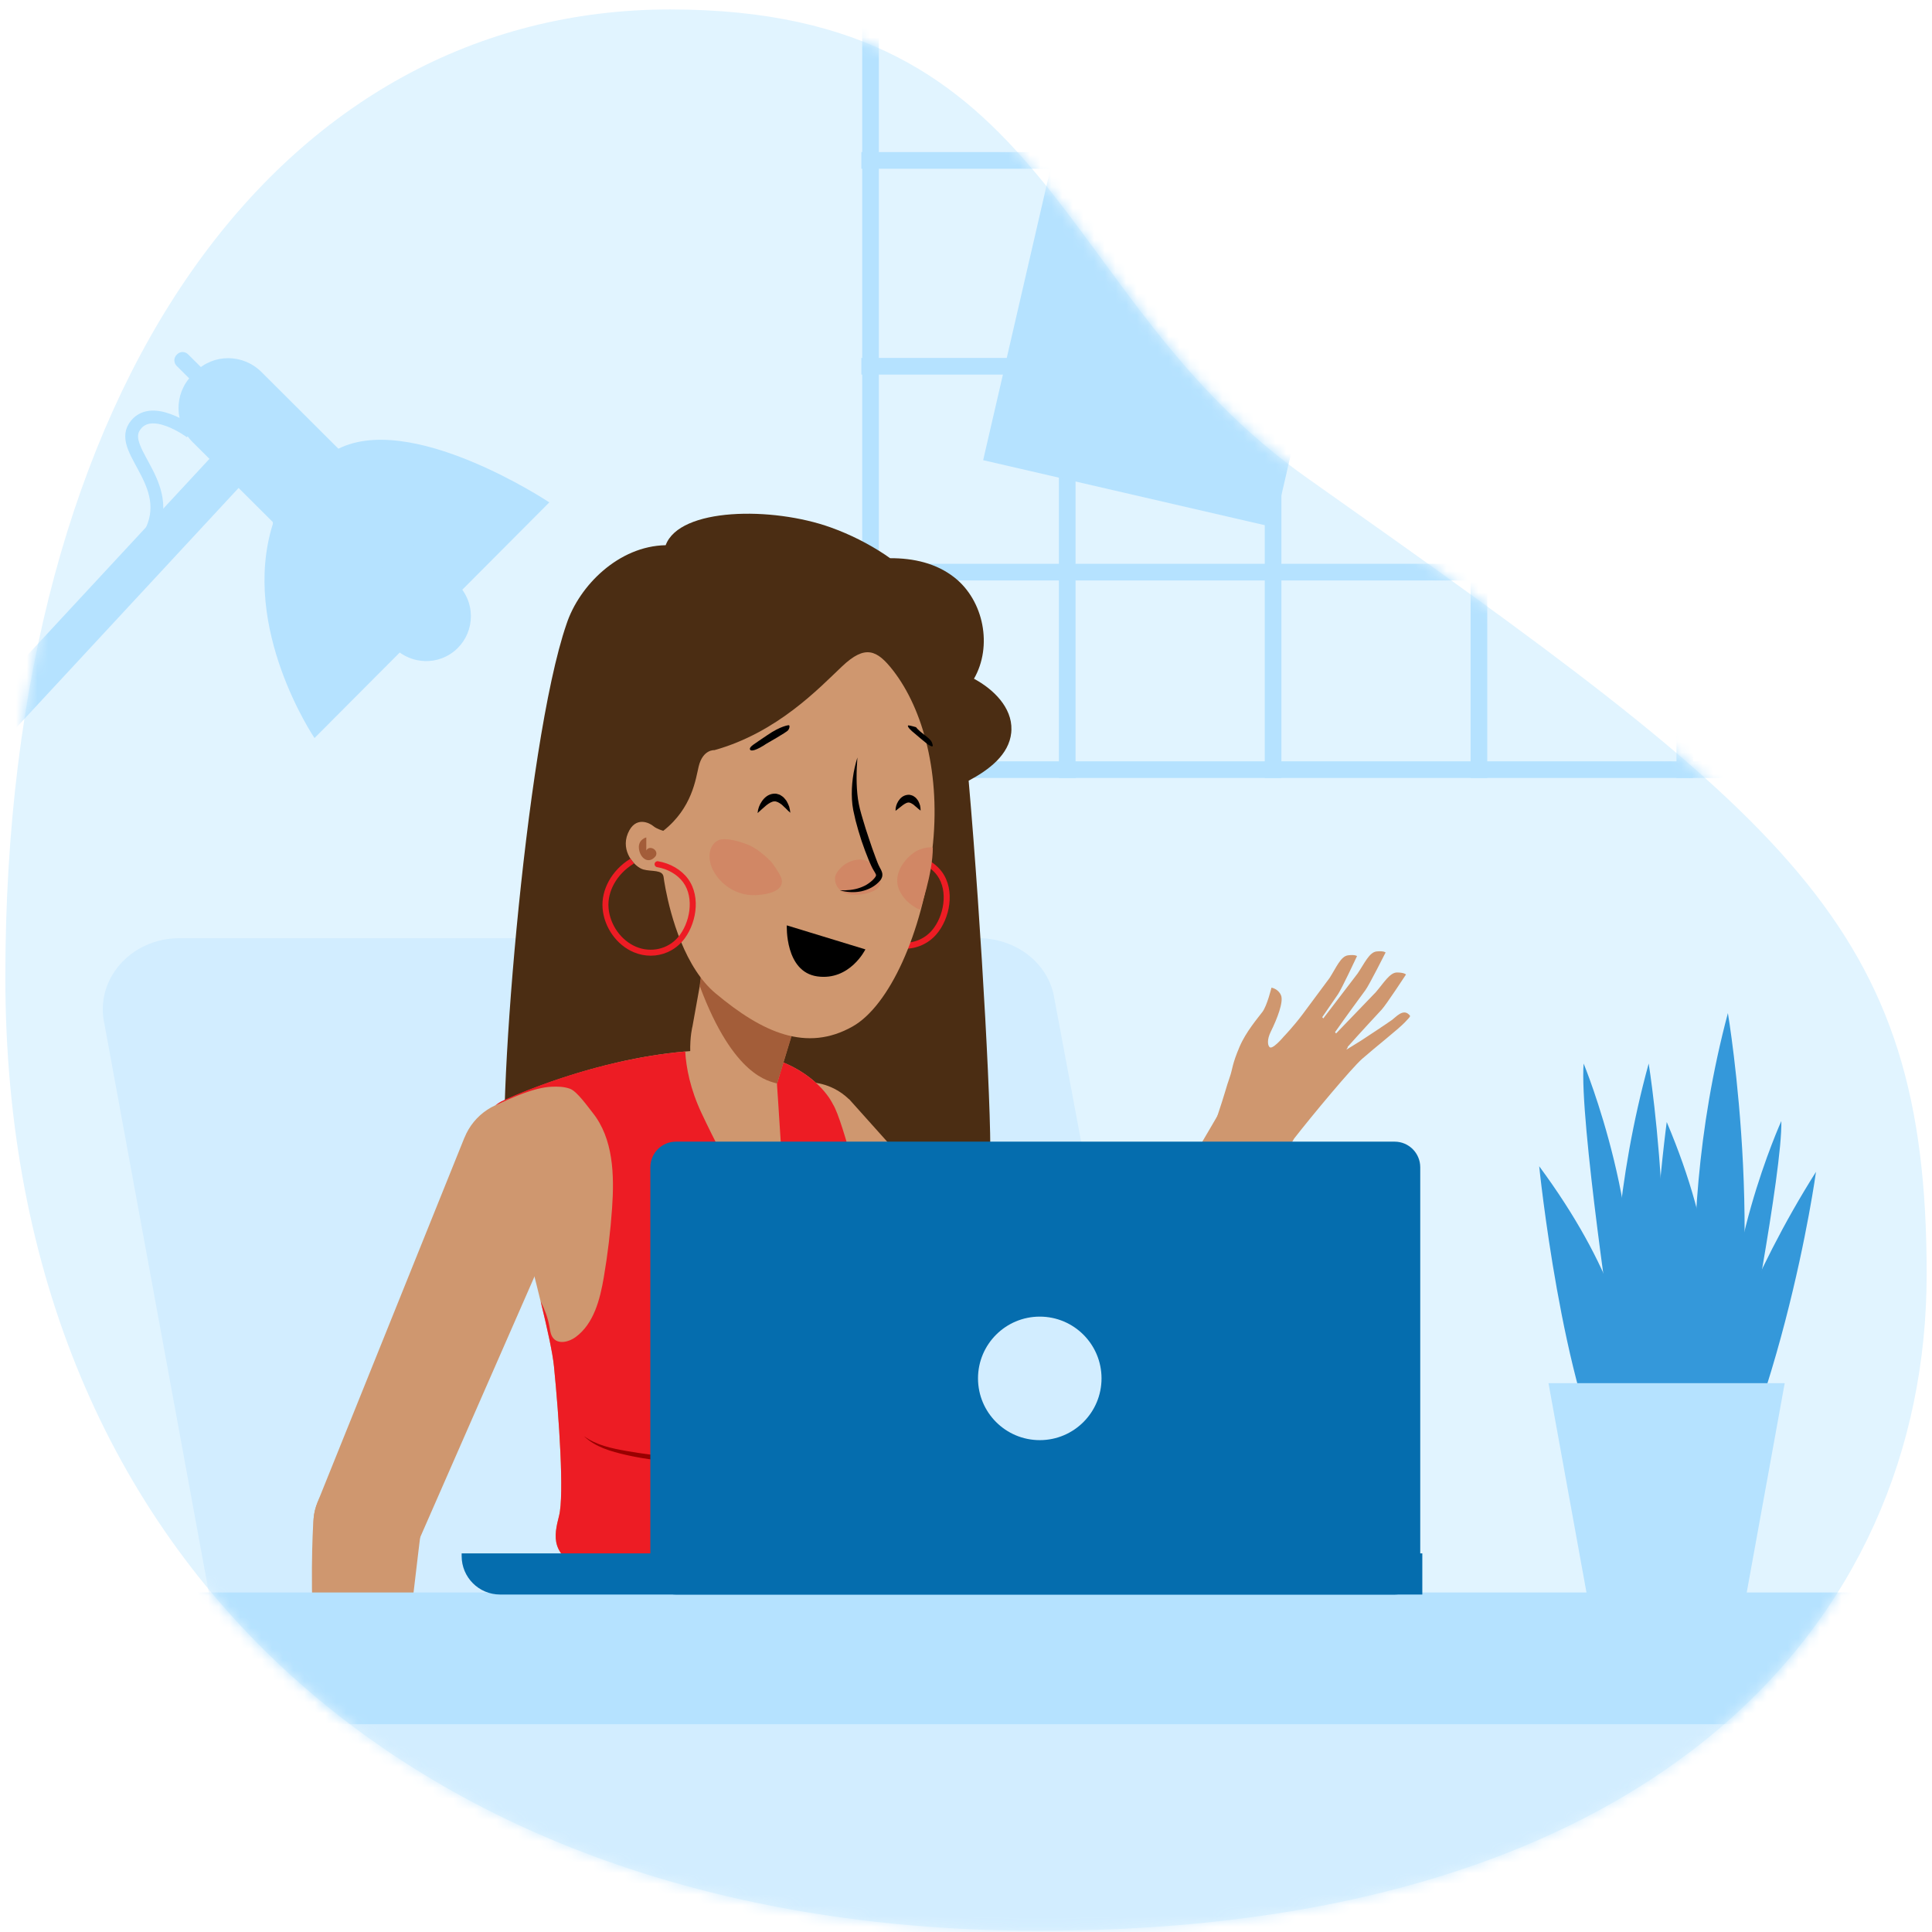 <svg viewBox="0 0 181 181" fill="none" xmlns="http://www.w3.org/2000/svg">
<path fill-rule="evenodd" clip-rule="evenodd" d="M180.5 119.364C180.5 86.584 167.774 76.766 122.434 44.76C98.339 27.75 99.188 0.885 62.777 0.885C26.365 0.885 0.5 35.935 0.5 91.532C0.5 147.129 39.867 180.885 97.367 180.885C154.867 180.885 180.5 152.144 180.5 119.364Z" fill="#E1F4FF"/>
<mask id="mask0_601_16980" style="mask-type:luminance" maskUnits="userSpaceOnUse" x="0" y="0" width="181" height="181">
<path fill-rule="evenodd" clip-rule="evenodd" d="M180.5 119.364C180.5 86.584 167.774 76.766 122.434 44.76C98.339 27.75 99.188 0.885 62.777 0.885C26.365 0.885 0.5 35.935 0.5 91.532C0.5 147.129 39.867 180.885 97.367 180.885C154.867 180.885 180.5 152.144 180.5 119.364Z" fill="white"/>
</mask>
<g mask="url(#mask0_601_16980)">
<rect x="81.557" y="-80.621" width="152.726" height="152.726" rx="4.02" stroke="#B5E2FF" stroke-width="1.56"/>
<path d="M99.983 -81.401V72.885" stroke="#B5E2FF" stroke-width="1.56"/>
<path d="M119.269 -81.401V72.885" stroke="#B5E2FF" stroke-width="1.56"/>
<path d="M138.554 -81.401V72.885" stroke="#B5E2FF" stroke-width="1.56"/>
<path d="M157.841 -81.401V72.885" stroke="#B5E2FF" stroke-width="1.56"/>
<path d="M177.126 -81.401V72.885" stroke="#B5E2FF" stroke-width="1.56"/>
<path d="M80.697 53.599H234.983" stroke="#B5E2FF" stroke-width="1.56"/>
<path d="M80.697 34.313H234.983" stroke="#B5E2FF" stroke-width="1.56"/>
<path d="M80.697 15.028H234.983" stroke="#B5E2FF" stroke-width="1.56"/>
<path fill-rule="evenodd" clip-rule="evenodd" d="M119.355 49.402L129.333 6.182L102.086 -0.109L92.107 43.112L119.355 49.402Z" fill="#B5E2FF"/>
<path d="M105.316 168.087L113.224 233.529" stroke="#B5E2FF" stroke-width="2.4" stroke-linecap="round" stroke-linejoin="round"/>
<path d="M134.74 168.087L142.648 233.529" stroke="#B5E2FF" stroke-width="2.4" stroke-linecap="round" stroke-linejoin="round"/>
<path d="M70.951 168.087L63.043 233.529" stroke="#B5E2FF" stroke-width="2.4" stroke-linecap="round" stroke-linejoin="round"/>
<path d="M41.451 168.087L33.543 233.529" stroke="#B5E2FF" stroke-width="2.4" stroke-linecap="round" stroke-linejoin="round"/>
<path fill-rule="evenodd" clip-rule="evenodd" d="M113.299 171.185L98.696 93.106C97.985 90.063 95.057 87.895 91.67 87.895H16.819C12.218 87.895 8.831 91.814 9.793 95.983L23.601 171.185H113.299Z" fill="#D2EDFF"/>
<path fill-rule="evenodd" clip-rule="evenodd" d="M106.574 171.185L91.971 93.106C91.26 90.063 88.333 87.895 84.945 87.895H32.684C28.083 87.895 24.696 91.814 25.657 95.983L39.466 171.185H106.574Z" fill="#D2EDFF"/>
<path fill-rule="evenodd" clip-rule="evenodd" d="M37.163 170.948H131.462C133.612 170.948 135.371 169.168 135.371 166.993V155.492C135.371 153.318 133.612 151.538 131.462 151.538H37.163C35.013 151.538 33.253 153.318 33.253 155.492V167.026C33.253 169.168 35.013 170.948 37.163 170.948Z" fill="#D2EDFF"/>
<path fill-rule="evenodd" clip-rule="evenodd" d="M46.244 171.161H135.143C137.294 171.161 139.053 169.381 139.053 167.206V155.705C139.053 153.53 137.294 151.751 135.143 151.751H46.244C44.094 151.751 42.335 153.53 42.335 155.705V167.239C42.335 169.381 44.094 171.161 46.244 171.161Z" fill="#D2EDFF"/>
<path fill-rule="evenodd" clip-rule="evenodd" d="M99.971 257.328H99.972C99.972 257.328 143.782 183.618 144.229 168.425H144.228C144.229 168.394 144.234 168.363 144.235 168.332C144.356 163.565 140.592 159.602 135.824 159.479C131.057 159.358 127.093 163.123 126.972 167.89C126.962 168.26 126.984 168.622 127.019 168.981H127.008C127.325 172.413 117.953 183.888 114.684 191.82C106.221 212.342 111.561 209.197 95.193 252.203C94.355 253.996 94.152 254.455 94.107 254.557C94.106 254.563 94.103 254.567 94.101 254.572C94.097 254.58 94.096 254.584 94.096 254.584C93.862 255.157 93.788 255.803 93.921 256.455C94.276 258.212 95.989 259.349 97.746 258.992C98.738 258.791 99.532 258.157 99.971 257.328" fill="#CF976F"/>
<path fill-rule="evenodd" clip-rule="evenodd" d="M118.35 235.519C119.563 232.998 127.387 217.662 130.383 212.184C133.377 206.706 141.377 188.615 144.012 182.674C144.956 180.546 146.967 176.146 147.944 173.184L147.94 173.184C148.256 172.415 148.506 171.607 148.677 170.762C150.142 163.541 145.475 156.501 138.254 155.036C131.032 153.572 123.992 158.239 122.527 165.46C122.503 165.579 122.486 165.696 122.465 165.815L122.461 165.813C121.434 170.372 120.159 175.798 118.633 180.055C115.611 188.485 111.417 198.913 109.266 205.146C107.116 211.379 96.438 241.641 96.438 241.641L94.344 246.758C94.344 246.758 103.443 250.604 104.544 251.193C105.645 251.782 109.909 253.333 110.884 253.213C110.884 253.213 117.138 238.04 118.35 235.519" fill="#111B34"/>
<path fill-rule="evenodd" clip-rule="evenodd" d="M143.363 164.352C142.156 161.861 139.908 160.22 137.397 159.682L137.399 159.664C115.38 154.95 100.385 152.884 77.897 152.309C78.001 151.769 78.096 151.27 78.14 151.033C78.504 149.098 60.862 144.969 59.968 146.519C57.961 149.995 54.381 156.173 52.317 159.731C49.334 164.873 49.04 170.727 51.428 174.731C54.166 179.327 60.969 180.308 65.792 180.749C73.064 181.414 80.62 180.988 87.897 180.468C98.103 179.737 108.311 178.52 118.523 177.704C123.896 177.275 129.598 176.357 134.998 176.725C136.452 176.827 137.952 176.569 139.357 175.887C143.648 173.808 145.442 168.644 143.363 164.352" fill="#CF976F"/>
<path fill-rule="evenodd" clip-rule="evenodd" d="M137.07 154.851C137.032 154.847 136.985 154.841 136.935 154.837C136.928 154.836 136.921 154.835 136.914 154.834C132.909 154.429 94.725 150.802 87.586 150.54C85.919 150.479 83.463 150.364 80.656 150.223C80.811 149.423 80.965 148.616 81.03 148.27C81.474 145.908 59.946 140.871 58.854 142.762C56.405 147.003 52.037 154.543 49.519 158.884C45.879 165.159 45.519 172.301 48.432 177.189C51.502 182.338 58.838 183.703 64.284 184.356C72.285 185.316 80.607 184.697 88.65 184.224C94.943 183.854 101.232 183.186 107.5 182.775C113.471 182.385 119.444 182.023 125.42 181.716C131.749 181.391 135.324 181.45 135.324 181.445C142.527 181.598 148.581 175.987 148.928 168.748C149.266 161.668 144.02 155.617 137.07 154.851" fill="#111B34"/>
<path fill-rule="evenodd" clip-rule="evenodd" d="M133.523 170.752L133.514 170.756C133.159 169.879 132.661 169.044 131.999 168.294C128.847 164.716 123.391 164.372 119.812 167.525C116.668 170.296 116.024 174.845 118.053 178.336H118.051C119.751 181.336 115.924 195.648 116.202 204.221C116.924 226.409 120.499 218.937 123.253 264.87C123.225 266.846 123.228 267.348 123.229 267.461C123.23 267.466 123.23 267.473 123.23 267.479V267.491H123.231C123.253 268.109 123.451 268.729 123.839 269.27C124.886 270.724 126.914 271.056 128.371 270.01C129.192 269.418 129.655 268.514 129.715 267.577C129.715 267.577 139.138 186.726 133.713 171.269C133.711 171.26 133.707 171.252 133.705 171.244C133.644 171.075 133.586 170.904 133.523 170.752" fill="#CF976F"/>
<path fill-rule="evenodd" clip-rule="evenodd" d="M136.94 214.817C137.409 208.591 137.256 190.083 137.206 183.585C137.188 181.256 136.953 176.52 136.849 172.051L136.846 172.052C136.77 169.831 136.143 167.598 134.902 165.566C131.065 159.276 122.854 157.288 116.565 161.126C111.506 164.213 109.233 170.129 110.534 175.598L110.53 175.598C110.862 177.206 111.217 178.955 111.556 180.741C111.379 181.073 111.622 181.563 111.415 181.898C111.192 182.26 110.64 182.176 110.269 182.385C110.055 182.506 109.907 182.734 109.884 182.978C109.868 183.144 109.91 183.313 109.998 183.454C110.038 183.522 110.09 183.583 110.15 183.633C110.239 183.71 110.346 183.764 110.43 183.848C110.661 184.081 110.695 184.566 110.634 184.868C110.458 185.736 110.203 186.018 110.533 186.212C110.862 186.407 111.745 186.439 111.745 186.439C111.745 186.439 111.602 187.436 111.722 187.736C111.843 188.037 112.049 187.877 112.049 187.877C112.049 187.877 111.605 188.7 111.904 188.819C112.064 188.884 112.47 188.784 112.814 188.679C112.881 189.266 112.938 189.84 112.983 190.395C113.708 199.322 114.19 210.552 114.801 217.117C115.413 223.683 118.171 253.243 118.171 253.243L118.373 258.768C118.373 258.768 128.25 258.519 129.495 258.6C130.741 258.683 135.265 258.336 136.103 257.825C136.103 257.825 135.541 243.834 135.606 241.037C135.67 238.241 136.472 221.043 136.94 214.817" fill="#1A2E52"/>
<path fill-rule="evenodd" clip-rule="evenodd" d="M134.146 173.565C133.955 169.8 131.377 166.731 127.956 165.716C108.839 160.076 98.089 157.306 79.653 155.073C79.81 154.271 80.078 152.889 80.147 152.521C80.512 150.585 59.747 146.457 58.853 148.007C56.846 151.484 53.266 157.662 51.202 161.219C48.218 166.361 47.925 172.214 50.312 176.219C53.043 180.801 59.814 181.788 64.625 182.233C72.698 182.98 80.744 182.578 88.829 182.457C95.286 182.361 101.744 182.29 108.201 182.269C109.196 182.266 124.238 182.681 124.267 182.545C124.817 182.624 125.384 182.656 125.96 182.626C130.723 182.385 134.388 178.328 134.146 173.565" fill="#CF976F"/>
<path fill-rule="evenodd" clip-rule="evenodd" d="M125.854 159.381L125.83 159.376C122.147 158.718 90.729 153.258 80.376 151.81C80.574 150.82 80.923 148.833 81.029 148.27C81.473 145.908 58.5 140.871 57.407 142.762C54.958 147.003 50.589 154.543 48.072 158.884C44.431 165.159 44.072 172.301 46.985 177.189C49.738 181.808 56.009 183.32 60.931 184.094C69.821 185.491 78.909 184.905 87.875 185.06C95.066 185.184 102.257 185.348 109.447 185.524C113.203 185.616 116.959 185.72 120.714 185.812L123.64 185.885L123.643 185.853C130.229 185.797 135.917 180.876 136.752 174.161C137.627 167.128 132.857 160.696 125.985 159.404C125.948 159.397 125.902 159.388 125.854 159.381Z" fill="#1A2E52"/>
<path fill-rule="evenodd" clip-rule="evenodd" d="M91.247 63.588C93 60.547 92.175 56.273 89.417 54.102C87.707 52.757 85.582 52.287 83.383 52.294C83.243 52.191 83.1 52.088 82.951 51.989C81.354 50.924 79.626 50.059 77.821 49.41C72.353 47.446 63.662 47.544 62.364 51.077C57.958 51.159 54.266 54.861 53.078 58.452C49.16 69.771 46.364 105.879 47.477 110.711C48.316 114.358 60.161 115.354 63.28 115.901C67.248 116.597 71.341 116.723 75.353 116.424C78.183 116.214 85.419 115.812 88.096 114.834C90.93 113.801 92.411 112.494 92.729 109.385C93.026 106.488 91.952 86.921 90.749 73.141C92.691 72.107 94.532 70.69 94.739 68.638C94.747 68.55 94.753 68.46 94.755 68.369C94.817 66.286 93.084 64.572 91.247 63.588" fill="#4B2D13"/>
<path fill-rule="evenodd" clip-rule="evenodd" d="M60.773 152.912C60.773 152.912 55.591 151.734 50.364 156.059C47.283 158.608 45.669 162.532 45.273 167.576C44.231 180.817 60.773 152.912 60.773 152.912Z" stroke="black" stroke-width="0.5"/>
<path fill-rule="evenodd" clip-rule="evenodd" d="M120.945 105.379C120.562 103.406 118.652 102.117 116.68 102.499C115.619 102.704 114.76 103.354 114.248 104.214L114.244 104.212C114.244 104.212 109.33 112.704 106.589 116.974C103.848 121.245 96.531 131.172 96.531 131.172L96.533 131.173C96.139 131.722 95.848 132.356 95.696 133.058C95.108 135.792 96.848 138.484 99.581 139.072C101.681 139.524 103.753 138.599 104.869 136.908L104.873 136.911C104.873 136.911 107.101 133.613 110.445 126.985C113.137 121.654 120.581 107.789 120.581 107.789L120.58 107.789C120.961 107.077 121.11 106.234 120.945 105.379" fill="#CF976F"/>
<path fill-rule="evenodd" clip-rule="evenodd" d="M104.442 130.778L104.443 130.776L79.891 103.356C79.883 103.348 79.875 103.34 79.868 103.331L79.543 102.968L79.533 102.977C79.128 102.583 78.657 102.243 78.125 101.978C75.348 100.594 71.974 101.723 70.59 104.5C69.507 106.675 69.969 109.209 71.55 110.874L71.546 110.878L96.961 137.597L96.963 137.596C97.642 138.317 98.538 138.848 99.58 139.072C102.314 139.66 105.006 137.921 105.594 135.188C105.945 133.557 105.465 131.942 104.442 130.778" fill="#CF976F"/>
<path fill-rule="evenodd" clip-rule="evenodd" d="M130.432 95.536C130.053 95.815 127.836 97.284 127.475 97.513C127.23 97.668 126.444 98.148 126.132 98.342L126.27 98.108L126.248 98.083C127.346 96.846 129.126 94.922 129.446 94.581C129.848 94.155 131.721 91.297 131.721 91.297C131.721 91.297 131.579 91.115 130.894 91.106C130.21 91.098 129.658 92.063 128.891 92.954L125.172 96.819L125.072 96.702C126.013 95.356 127.638 93.138 127.925 92.754C128.275 92.284 129.81 89.231 129.81 89.231C129.81 89.231 129.648 89.066 128.968 89.136C128.287 89.206 127.848 90.228 127.188 91.201L123.973 95.411L123.873 95.294C124.549 94.302 125.183 93.383 125.35 93.146C125.686 92.667 127.133 89.571 127.133 89.571C127.133 89.571 126.967 89.412 126.288 89.5C125.609 89.589 125.2 90.624 124.567 91.615L124.533 91.661L124.547 91.634C124.538 91.649 124.529 91.663 124.52 91.678L122.028 95.034C121.163 96.188 120.26 97.121 120.26 97.121C120.26 97.121 119.125 98.484 118.906 98.056C118.906 98.056 118.873 98.019 118.842 97.942C118.84 97.937 118.838 97.93 118.836 97.923C118.825 97.894 118.816 97.856 118.808 97.817C118.802 97.787 118.8 97.753 118.797 97.72C118.793 97.677 118.789 97.633 118.792 97.582C118.797 97.348 118.862 97.042 119.061 96.638C119.633 95.48 120.271 93.867 120.013 93.248C119.755 92.629 119.118 92.528 119.118 92.528C119.118 92.528 118.71 94.219 118.266 94.806C117.823 95.394 116.725 96.672 116.136 98.05C115.394 99.785 115.496 100.118 115.191 100.97C114.885 101.823 114.788 102.355 114.014 104.657L114.018 104.659C113.747 105.301 113.656 106.028 113.799 106.764C114.181 108.737 116.091 110.027 118.064 109.645C119.108 109.442 119.957 108.81 120.472 107.97L120.474 107.971L121.24 106.668C122.953 104.466 126.629 100.063 127.612 99.198C128.801 98.152 130.994 96.426 131.602 95.792C132.21 95.158 132.144 95.199 132.013 95.062C131.451 94.475 130.774 95.285 130.432 95.536" fill="#CF976F"/>
<path fill-rule="evenodd" clip-rule="evenodd" d="M48.924 103.05C46.497 102.965 44.381 104.437 43.522 106.566L43.517 106.564L29.738 140.769L29.74 140.77C29.365 141.687 29.253 142.723 29.481 143.764C30.079 146.495 32.778 148.224 35.509 147.626C37.139 147.269 38.41 146.163 39.044 144.75L39.047 144.751L53.821 111.039C53.825 111.029 53.83 111.019 53.834 111.009L54.03 110.562L54.018 110.557C54.208 110.025 54.322 109.456 54.343 108.861C54.451 105.76 52.025 103.159 48.924 103.05" fill="#CF976F"/>
<path fill-rule="evenodd" clip-rule="evenodd" d="M39.371 141.598C38.773 138.867 36.074 137.137 33.343 137.736C31.101 138.226 29.537 140.133 29.378 142.311L29.376 142.311C29.376 142.311 29.041 146.276 29.356 153.693C29.609 159.66 29.877 175.395 29.877 175.395L29.878 175.394C29.893 176.202 30.174 177.01 30.736 177.675C32.033 179.211 34.328 179.405 35.864 178.108C36.689 177.411 37.123 176.426 37.15 175.425L37.154 175.424C37.154 175.424 37.299 165.614 37.607 160.549C37.916 155.484 39.458 143.248 39.458 143.248L39.453 143.248C39.514 142.711 39.493 142.155 39.371 141.598" fill="#CF976F"/>
<path fill-rule="evenodd" clip-rule="evenodd" d="M37.548 176.42C37.342 175.227 36.997 174.258 36.997 174.258L36.996 174.258C36.856 173.803 36.624 173.367 36.297 172.98C35.001 171.444 32.705 171.25 31.169 172.547C30.299 173.282 29.86 174.338 29.879 175.394L29.877 175.395L30.009 186.19C30.027 187.405 31.611 190.154 31.611 190.154C31.611 190.154 32.867 192.534 33.124 193.118C33.382 193.702 35.329 196.064 35.329 196.064C35.329 196.064 35.642 195.988 35.88 195.599C36.117 195.21 35.415 194.436 35.122 193.976C34.828 193.518 34.78 193.181 34.78 193.181C35.175 193.648 36.029 194.437 36.029 194.437C36.029 194.437 36.332 194.181 36.425 193.677C36.519 193.174 35.209 191.735 34.761 190.982C34.313 190.228 34.045 188.57 34.045 188.57C34.045 188.57 34.689 189.11 35.116 189.504C35.542 189.898 36.946 190.834 36.946 190.834C37.308 190.481 37.044 189.667 36.66 189.378C36.275 189.09 34.452 187.378 34.219 187.102C33.987 186.827 34.033 185.375 34.221 184.649C34.41 183.925 35.693 183.266 35.693 183.266C35.693 183.266 35.49 184.812 35.582 186.149C35.673 187.486 36.523 188.462 36.794 188.28C37.065 188.098 36.985 187.157 37.025 185.959C37.067 184.695 37.604 181.962 37.766 180.809C38.041 178.844 37.754 177.613 37.548 176.42" fill="#CF976F"/>
<path fill-rule="evenodd" clip-rule="evenodd" d="M78.027 103.443C78.027 103.443 75.582 97.902 65.662 98.408C57.097 98.845 49.368 102.126 47.254 103.086C46.978 103.185 46.733 103.349 46.638 103.425C45.608 104.255 51.416 123.18 51.899 128.001C52.381 132.822 52.863 140.055 52.381 141.982C51.899 143.912 51.416 145.84 55.274 147.287C59.131 148.733 61.849 150.254 70.702 150.179C77.95 150.118 80.345 148.733 80.345 148.733C80.345 148.733 84.202 147.768 83.72 144.876C83.238 141.982 82.274 140.055 82.274 136.68C82.274 136.68 82.756 130.412 85.166 125.59C87.577 120.769 83.238 118.358 81.309 114.501C81.309 114.501 78.991 104.89 78.027 103.443Z" fill="#CF976F"/>
<path fill-rule="evenodd" clip-rule="evenodd" d="M78.027 103.443C78.027 103.443 76.876 100.837 72.954 99.362L72.447 101.024C72.447 101.024 73.207 111.89 73.184 113.971C73.162 116.05 73.182 117.141 72.573 116.686C71.965 116.23 68.097 109.328 65.734 104.305C64.656 102.016 64.284 100.016 64.195 98.511C56.223 99.213 49.215 102.163 47.222 103.066C46.946 103.166 46.435 103.503 46.435 103.548C47.962 102.822 50.058 101.885 51.649 101.812C52.243 101.784 52.852 101.798 53.41 102.004C54.064 102.246 55.082 103.699 55.519 104.243C57.466 106.677 57.56 110.076 57.343 113.185C57.192 115.35 56.934 117.505 56.57 119.645C56.214 121.739 55.639 124.006 53.928 125.265C53.311 125.717 52.35 125.962 51.847 125.386C51.587 125.089 51.543 124.669 51.474 124.28C51.329 123.461 51.031 122.682 50.657 121.925C51.288 124.53 51.773 126.747 51.898 128.001C52.381 132.822 52.863 140.055 52.381 141.982C51.898 143.912 51.416 145.84 55.273 147.287C59.131 148.733 61.849 150.254 70.702 150.179C77.95 150.118 80.345 148.733 80.345 148.733C80.345 148.733 84.202 147.768 83.72 144.876C83.238 141.982 82.273 140.055 82.273 136.68C82.273 136.68 82.756 130.412 85.166 125.59C87.577 120.769 83.238 118.358 81.309 114.501C81.309 114.501 78.991 104.889 78.027 103.443Z" fill="#ED1C24"/>
<path fill-rule="evenodd" clip-rule="evenodd" d="M82.8 134.056C82.578 135.788 82.483 137.548 82.788 139.256C83.021 140.96 83.849 142.592 83.924 144.427C83.969 145.339 83.724 146.272 83.218 147.026C82.717 147.768 81.874 148.363 80.969 148.302C81.867 148.247 82.605 147.639 83.018 146.898C83.455 146.161 83.638 145.293 83.553 144.448C83.417 142.733 82.605 141.12 82.313 139.333C82.037 137.555 82.131 135.747 82.435 134.001C82.741 132.25 83.286 130.583 83.826 128.902C83.478 130.633 83.025 132.318 82.8 134.056Z" fill="#990000"/>
<path fill-rule="evenodd" clip-rule="evenodd" d="M67.334 136.734C65.901 136.93 64.43 136.997 62.976 136.928C61.52 136.83 60.074 136.629 58.658 136.306C57.261 135.987 55.767 135.574 54.711 134.544C55.888 135.408 57.324 135.696 58.731 135.942C60.147 136.188 61.571 136.388 63.001 136.449C64.433 136.556 65.858 136.483 67.298 136.367C68.733 136.263 70.206 136.152 71.64 136.406C70.191 136.351 68.768 136.555 67.334 136.734Z" fill="#990000"/>
<path fill-rule="evenodd" clip-rule="evenodd" d="M65.846 90.762L64.874 96.16C64.874 96.16 63.879 99.809 66.199 104.822C68.519 109.834 72.317 116.723 72.914 117.178C73.511 117.632 73.492 116.543 73.514 114.467C73.536 112.391 72.789 101.545 72.789 101.545L74.305 96.501L65.846 90.762Z" fill="#CF976F"/>
<path fill-rule="evenodd" clip-rule="evenodd" d="M65.551 92.365C68.743 100.936 72.104 101.28 72.805 101.51C72.805 101.508 72.804 101.5 72.804 101.5L74.338 96.499L65.731 90.682L65.551 92.365Z" fill="#A35D39"/>
<path fill-rule="evenodd" clip-rule="evenodd" d="M88.247 81.683C87.802 81.074 87.13 80.588 86.362 80.293C86.337 80.483 86.309 80.673 86.282 80.862C86.9 81.122 87.437 81.521 87.796 82.012C88.877 83.492 88.418 85.868 87.311 87.16C86.59 88.001 85.515 88.409 84.433 88.31C84.366 88.491 84.3 88.67 84.231 88.847C84.405 88.869 84.58 88.885 84.753 88.885C85.883 88.885 86.977 88.409 87.735 87.524C88.976 86.076 89.524 83.431 88.247 81.683" fill="#ED1C24"/>
<path fill-rule="evenodd" clip-rule="evenodd" d="M83.683 62.832C82.159 60.863 81.055 60.384 78.9 62.42C76.745 64.455 72.842 68.624 66.928 70.278C66.928 70.278 65.849 70.185 65.455 71.81C65.184 72.924 64.863 75.697 62.141 77.835C62.141 77.835 61.533 77.671 61.202 77.39C60.872 77.109 59.527 76.392 58.823 78.076C58.119 79.76 59.476 81.237 60.269 81.457C61.062 81.677 62.081 81.444 62.17 82.168C62.243 82.757 62.958 87.528 65.212 90.961C65.732 91.754 66.335 92.474 67.03 93.056C71.461 96.765 75.573 98.59 79.873 96.168C83.292 94.242 86.408 87.495 87.341 79.641C88.178 72.587 86.487 66.454 83.683 62.832" fill="#CF976F"/>
<path fill-rule="evenodd" clip-rule="evenodd" d="M73.873 67.942C73.873 67.942 73.15 68.002 71.888 68.87C70.625 69.738 70.2 69.946 70.259 70.195C70.32 70.444 70.868 70.3 71.819 69.664C71.819 69.664 73.683 68.608 73.832 68.418C73.981 68.228 74.02 67.916 73.873 67.942" fill="black"/>
<path fill-rule="evenodd" clip-rule="evenodd" d="M85.821 68.128C85.821 68.128 85.304 67.975 85.133 67.96C84.963 67.945 85.082 68.189 85.438 68.501C85.793 68.812 86.812 69.665 86.96 69.757C87.109 69.847 87.448 70.064 87.379 69.793C87.308 69.521 87.291 69.364 86.631 68.869C85.972 68.376 85.821 68.128 85.821 68.128" fill="black"/>
<path fill-rule="evenodd" clip-rule="evenodd" d="M87.391 79.396C87.391 79.396 86.432 79.258 85.512 79.955C84.592 80.652 83.631 82.039 84.253 83.396C84.875 84.754 86.193 85.229 86.193 85.229C86.193 85.229 87.401 81.838 87.391 79.396" fill="#D18765"/>
<path fill-rule="evenodd" clip-rule="evenodd" d="M82.148 81.422C82.148 81.422 81.498 80.384 80.308 80.543C79.12 80.701 78.39 81.594 78.255 82.079C78.121 82.564 78.382 83.475 79.41 83.747C80.439 84.019 81.99 83.604 82.345 83.086C82.699 82.568 82.148 81.422 82.148 81.422" fill="#D18765"/>
<path fill-rule="evenodd" clip-rule="evenodd" d="M72.293 80.781C72.293 80.781 71.177 79.575 70.105 79.149C69.032 78.723 67.915 78.488 67.371 78.691C66.826 78.893 66.234 79.646 66.567 80.923C66.901 82.201 68.517 84.032 70.946 83.854C73.374 83.675 73.405 82.68 73.147 82.131C72.89 81.581 72.293 80.781 72.293 80.781" fill="#D18765"/>
<path fill-rule="evenodd" clip-rule="evenodd" d="M80.327 70.964C80.227 72.273 80.205 73.58 80.375 74.841C80.419 75.155 80.485 75.462 80.556 75.767C80.637 76.078 80.722 76.389 80.817 76.699C80.998 77.319 81.19 77.938 81.402 78.55C81.601 79.167 81.819 79.779 82.046 80.383C82.161 80.686 82.267 80.984 82.409 81.244C82.479 81.383 82.58 81.53 82.644 81.762C82.673 81.882 82.674 82.023 82.641 82.151C82.604 82.274 82.547 82.381 82.485 82.461C81.988 83.057 81.345 83.356 80.669 83.507C79.993 83.64 79.31 83.587 78.676 83.413C79.332 83.428 79.986 83.378 80.576 83.164C80.87 83.06 81.15 82.926 81.395 82.746C81.633 82.575 81.885 82.354 82.017 82.144C82.082 82.033 82.081 81.989 82.058 81.919C82.029 81.835 81.948 81.704 81.858 81.559C81.672 81.253 81.543 80.937 81.41 80.636C81.157 80.023 80.93 79.404 80.716 78.78C80.514 78.151 80.32 77.52 80.157 76.878C80.078 76.556 80.006 76.232 79.939 75.907C79.875 75.572 79.832 75.233 79.815 74.896C79.745 73.55 79.933 72.221 80.327 70.964" fill="black"/>
<path fill-rule="evenodd" clip-rule="evenodd" d="M70.975 76.173C71.005 75.775 71.147 75.402 71.378 75.067C71.602 74.741 71.961 74.398 72.496 74.356C72.561 74.354 72.626 74.349 72.691 74.354L72.878 74.4C72.939 74.419 73.003 74.435 73.059 74.459L73.21 74.554C73.425 74.676 73.541 74.856 73.676 75.02C73.776 75.198 73.868 75.379 73.933 75.564C73.981 75.757 74.028 75.946 74.043 76.142C73.883 76.015 73.756 75.88 73.629 75.749C73.501 75.62 73.363 75.51 73.248 75.389C72.983 75.188 72.746 75.059 72.538 75.078C72.326 75.084 72.059 75.236 71.794 75.445C71.531 75.657 71.271 75.911 70.975 76.173" fill="black"/>
<path fill-rule="evenodd" clip-rule="evenodd" d="M83.899 75.963C83.89 75.639 83.983 75.337 84.153 75.061C84.318 74.795 84.601 74.5 85.057 74.462C85.17 74.449 85.277 74.466 85.382 74.501C85.492 74.527 85.578 74.576 85.656 74.635C85.833 74.742 85.918 74.889 86.021 75.027C86.093 75.172 86.159 75.32 86.199 75.47C86.226 75.627 86.252 75.779 86.246 75.939C86.107 75.847 86 75.748 85.894 75.651C85.789 75.556 85.677 75.48 85.588 75.39C85.379 75.246 85.216 75.169 85.1 75.183C84.979 75.182 84.782 75.282 84.575 75.434C84.369 75.587 84.157 75.773 83.899 75.963" fill="black"/>
<path fill-rule="evenodd" clip-rule="evenodd" d="M81.075 88.944C81.075 88.944 79.624 91.901 76.571 91.474C73.518 91.047 73.711 86.693 73.711 86.693L81.075 88.944Z" fill="black"/>
<path fill-rule="evenodd" clip-rule="evenodd" d="M60.549 78.455C60.549 78.455 59.85 78.612 59.85 79.367C59.881 80.373 60.772 81.064 61.439 80.184C61.725 79.587 60.803 79.147 60.549 79.681" fill="#A35D39"/>
<path fill-rule="evenodd" clip-rule="evenodd" d="M64.455 82.332C63.839 81.489 62.79 80.874 61.648 80.687C61.495 80.662 61.352 80.765 61.327 80.918C61.302 81.07 61.406 81.213 61.558 81.238C62.559 81.402 63.472 81.934 64.004 82.661C65.085 84.14 64.626 86.516 63.52 87.808C62.564 88.924 60.987 89.281 59.594 88.699C58.186 88.108 57.148 86.651 57.013 85.071C56.879 83.521 57.78 81.904 59.308 80.951C59.345 80.928 59.373 80.897 59.394 80.863C59.283 80.739 59.179 80.601 59.083 80.45C59.059 80.457 59.035 80.464 59.013 80.477C57.308 81.54 56.305 83.362 56.456 85.12C56.61 86.9 57.783 88.545 59.379 89.213C59.894 89.43 60.432 89.534 60.961 89.534C61.099 89.534 61.235 89.526 61.372 89.513C61.442 89.505 61.511 89.491 61.581 89.481C61.644 89.47 61.708 89.463 61.77 89.449C61.866 89.43 61.96 89.403 62.054 89.376C62.088 89.366 62.123 89.359 62.157 89.348C62.266 89.313 62.375 89.272 62.482 89.227C62.496 89.221 62.512 89.216 62.528 89.21C62.645 89.159 62.76 89.102 62.871 89.04C62.875 89.038 62.879 89.037 62.883 89.034C63.233 88.84 63.554 88.588 63.836 88.284C63.871 88.245 63.91 88.212 63.943 88.172C65.184 86.723 65.733 84.08 64.455 82.332" fill="#ED1C24"/>
<rect x="-25.215" y="149.545" width="249.107" height="34.554" fill="#D2EDFF"/>
<rect x="-25.857" y="149.192" width="248.786" height="12.343" fill="#B5E2FF"/>
<path fill-rule="evenodd" clip-rule="evenodd" d="M199.731 163.004L173.043 273.056H181.148L207.543 164.006L199.731 163.004Z" fill="#B5E2FF"/>
<path fill-rule="evenodd" clip-rule="evenodd" d="M60.928 146.984C60.928 148.31 62.002 149.384 63.328 149.384H130.656C131.982 149.384 133.056 148.31 133.056 146.984V109.356C133.056 108.03 131.982 106.956 130.656 106.956H63.328C62.002 106.956 60.928 108.03 60.928 109.356V146.984Z" fill="#056DAE"/>
<path fill-rule="evenodd" clip-rule="evenodd" d="M43.25 145.784C43.25 147.773 44.862 149.384 46.85 149.384H133.25V145.527H43.25V145.784Z" fill="#056DAE"/>
<ellipse cx="97.411" cy="129.134" rx="5.786" ry="5.786" fill="#D2EDFF"/>
<path d="M22.21 40.196L-46.3 114.064L-43.472 116.687L25.038 42.819L22.21 40.196Z" fill="#B5E2FF"/>
<path fill-rule="evenodd" clip-rule="evenodd" d="M51.464 47.066L29.465 69.144C29.465 69.144 22.483 58.849 25.563 49.087C25.618 48.914 24.851 45.927 31.39 42.207C38.275 38.291 51.464 47.066 51.464 47.066Z" fill="#B5E2FF"/>
<path fill-rule="evenodd" clip-rule="evenodd" d="M40.631 53.416C40.372 53.213 40.141 52.979 39.935 52.753C39.646 52.439 39.411 52.1 39.239 51.713L39.223 51.678C39.168 51.554 39.089 51.421 38.998 51.313L38.833 51.133C38.327 50.662 37.558 50.497 36.871 50.803L36.73 50.866L36.624 50.913C35.891 51.304 35.566 52.186 35.816 52.984L35.929 53.334C35.98 53.543 36.041 53.727 36.067 53.928C36.139 54.423 36.183 54.994 36.149 55.537C36.133 55.735 36.079 55.948 36.01 56.126C35.575 57.186 35.572 58.412 36.11 59.524C37.023 61.481 39.346 62.432 41.375 61.677C43.675 60.821 44.731 58.218 43.751 56.016C43.257 54.907 42.368 54.141 41.307 53.748C41.042 53.676 40.805 53.57 40.631 53.416" fill="#B5E2FF"/>
<path fill-rule="evenodd" clip-rule="evenodd" d="M33.183 43.517L26.731 50.08L18.05 41.423C16.314 39.691 16.279 36.892 17.971 35.171L18.295 34.841C19.987 33.12 22.766 33.128 24.503 34.859L33.183 43.517Z" fill="#B5E2FF"/>
<path fill-rule="evenodd" clip-rule="evenodd" d="M19.06 34.629L17.992 35.716L16.555 34.283C16.268 33.996 16.262 33.533 16.542 33.248L16.596 33.193C16.876 32.908 17.336 32.91 17.623 33.196L19.06 34.629Z" fill="#B5E2FF"/>
<path d="M17.872 40.486C17.872 40.486 14.1 37.651 12.59 39.996C11.08 42.341 16.874 45.649 13.767 50.501" stroke="#B5E2FF" stroke-width="1.2"/>
</g>
<path fill-rule="evenodd" clip-rule="evenodd" d="M156.28 148.119C156.28 148.119 157.967 129.041 170.132 109.782C170.132 109.782 166.825 134.11 156.971 148.689L156.28 148.119Z" fill="#3498DA"/>
<path fill-rule="evenodd" clip-rule="evenodd" d="M152.375 140.332C152.375 140.332 148.43 121.587 154.458 99.638C154.458 99.638 158.376 123.878 153.182 140.697L152.375 140.332Z" fill="#3498DA"/>
<path fill-rule="evenodd" clip-rule="evenodd" d="M160.108 135.633C160.108 135.633 156.02 116.913 161.878 94.913C161.878 94.913 165.979 119.126 160.915 135.971L160.108 135.633Z" fill="#3498DA"/>
<path fill-rule="evenodd" clip-rule="evenodd" d="M163.223 129.097C163.223 129.097 167.011 109.661 166.884 105.027C166.884 105.027 160.889 118.252 162.169 129.443L163.223 129.097Z" fill="#3498DA"/>
<path fill-rule="evenodd" clip-rule="evenodd" d="M151.23 126.55C151.23 126.55 147.946 104.783 148.363 99.638C148.363 99.638 154.576 114.645 152.433 126.976L151.23 126.55Z" fill="#3498DA"/>
<path fill-rule="evenodd" clip-rule="evenodd" d="M152.008 138.721C152.008 138.721 158.006 127.945 144.2 109.26C144.2 109.26 146.307 130.031 151.089 138.706C155.882 147.376 151.253 139.104 151.253 139.104L152.008 138.721Z" fill="#3498DA"/>
<path fill-rule="evenodd" clip-rule="evenodd" d="M156.878 135.594C156.878 135.594 165.21 126.52 156.149 105.119C156.149 105.119 153.337 125.804 155.98 135.346C158.622 144.901 156.045 135.763 156.045 135.763L156.878 135.594Z" fill="#3498DA"/>
<path fill-rule="evenodd" clip-rule="evenodd" d="M145.07 129.58L148.683 149.491C148.688 151.496 163.584 151.313 163.588 149.491L167.201 129.58H145.07Z" fill="#B5E2FF"/>
</svg>
